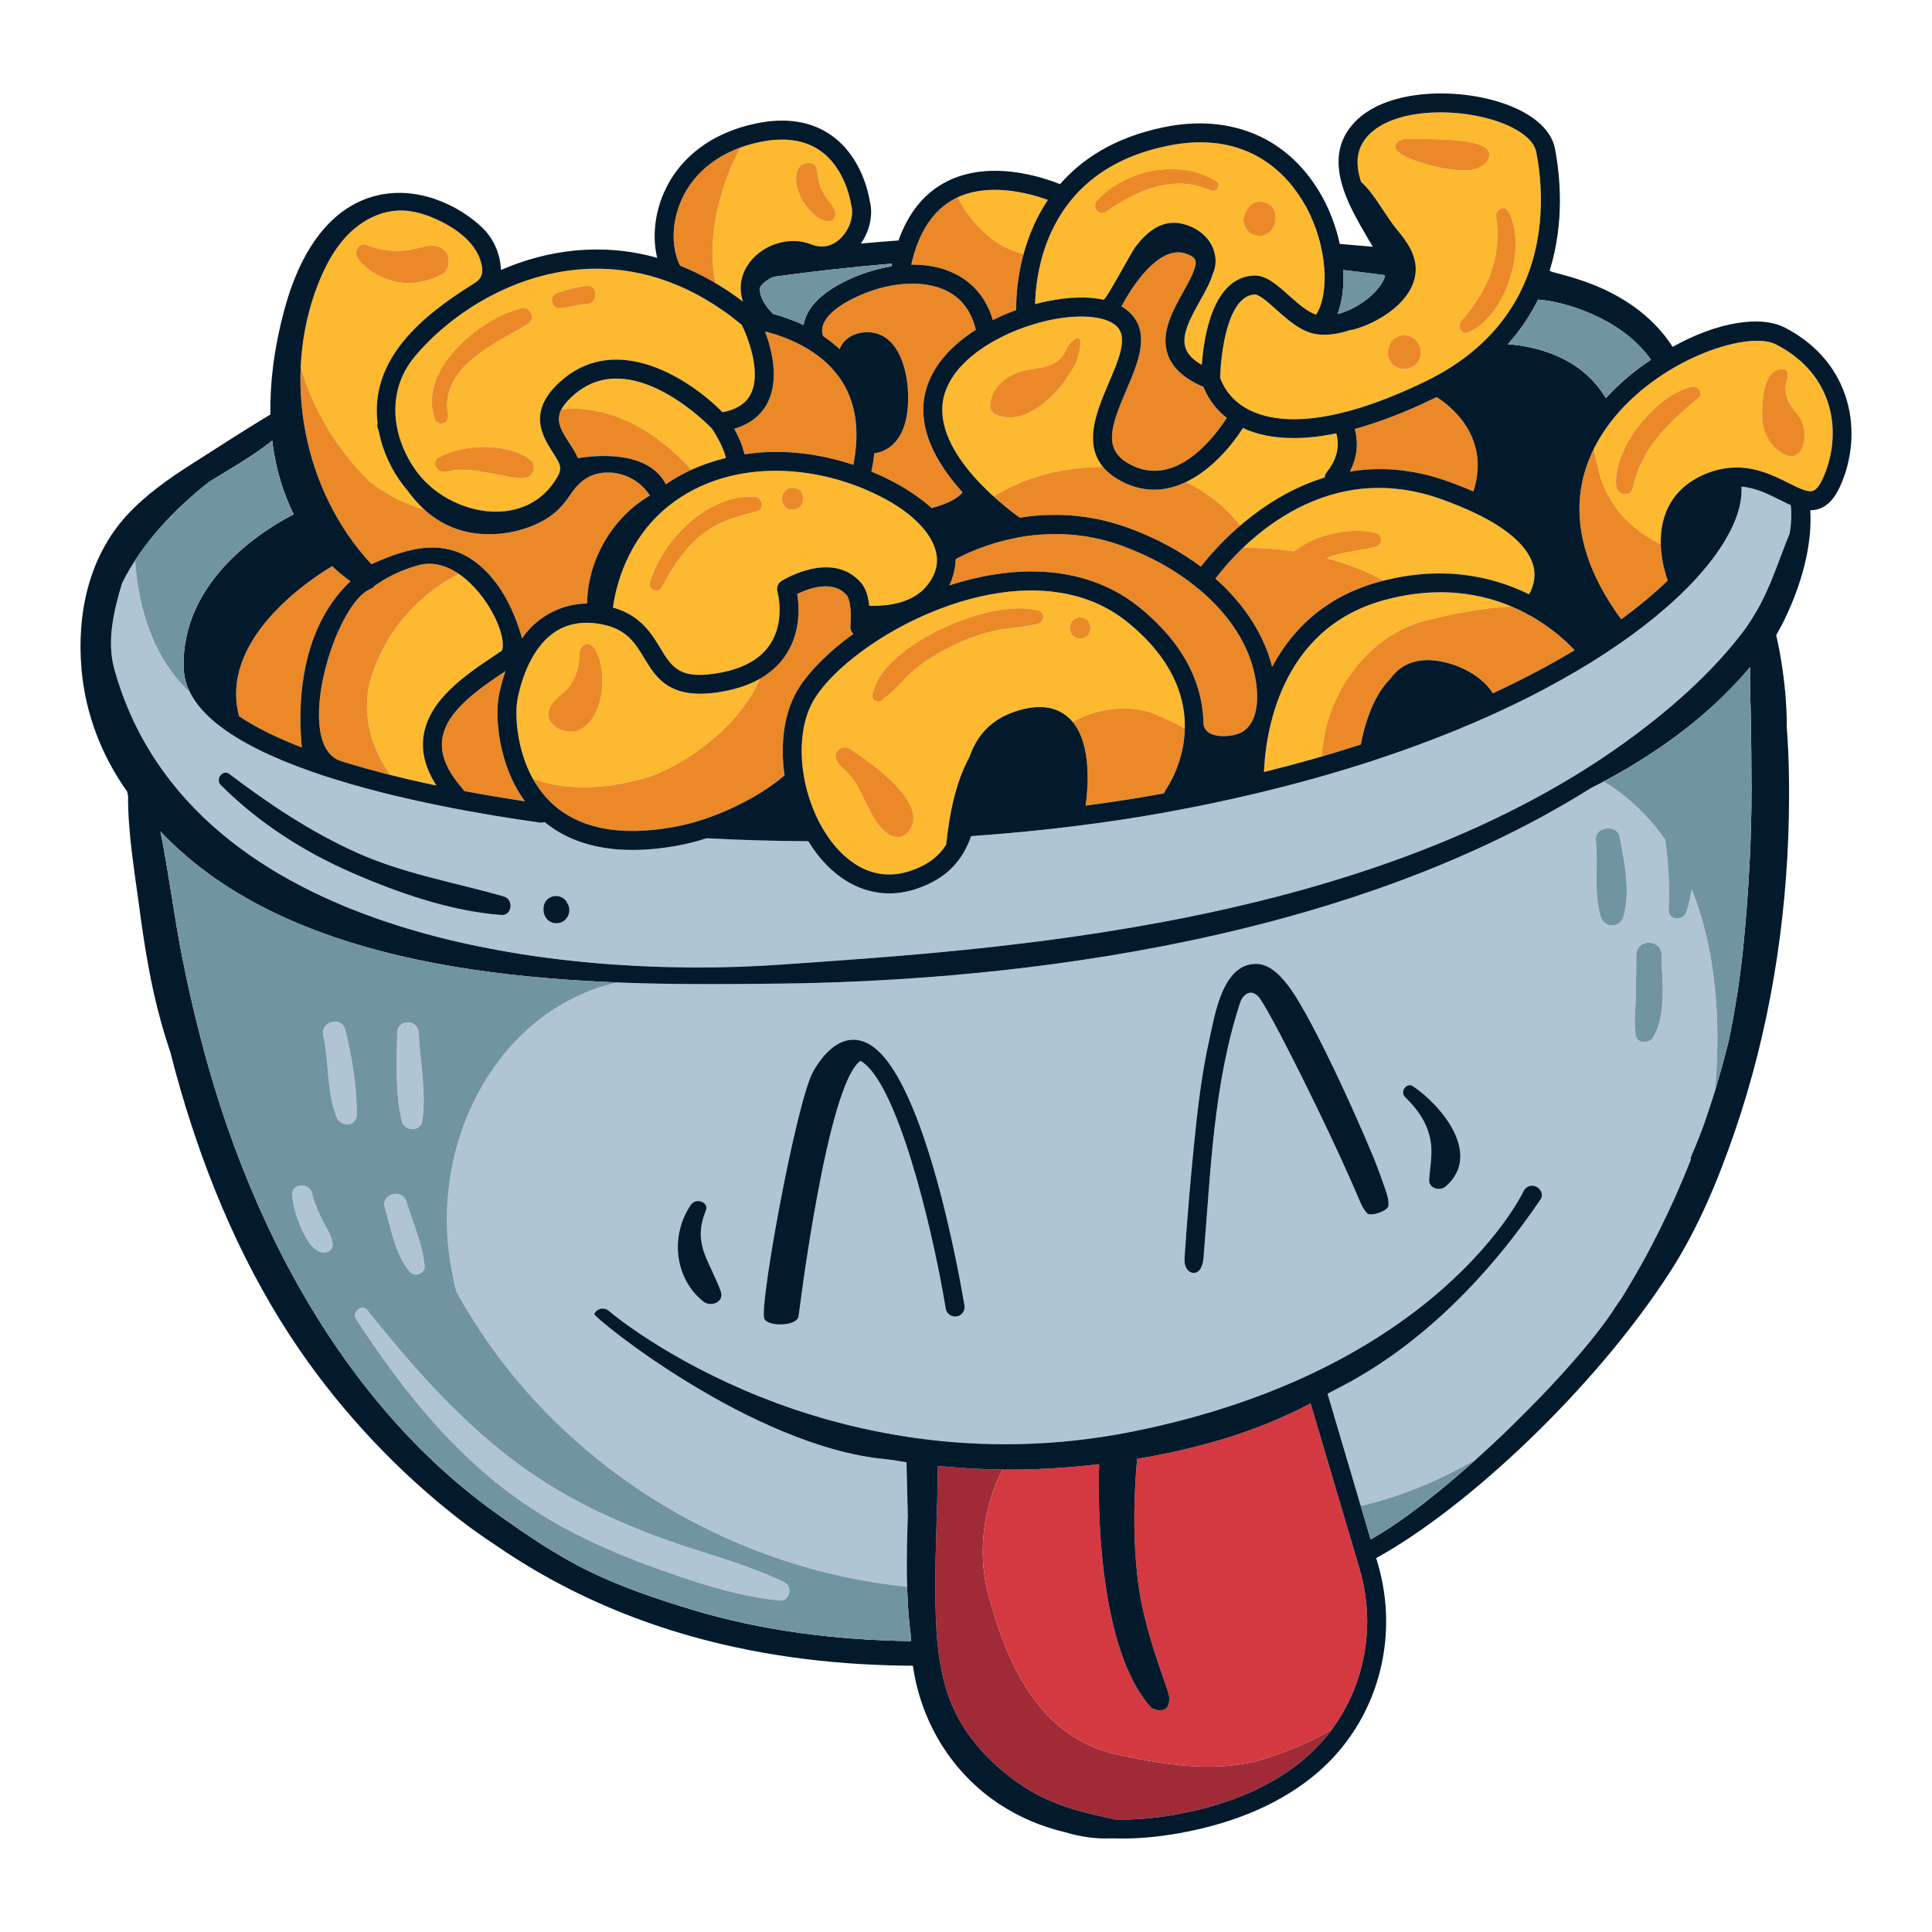 <?xml version="1.0" encoding="utf-8"?>
<!-- Generator: Adobe Illustrator 23.0.3, SVG Export Plug-In . SVG Version: 6.00 Build 0)  -->
<svg version="1.1" id="Capa_1" xmlns="http://www.w3.org/2000/svg" xmlns:xlink="http://www.w3.org/1999/xlink" x="0px" y="0px"
	 viewBox="0 0 1200 1200" enable-background="new 0 0 1200 1200" xml:space="preserve">
<g>
	<path fill="#A02B37" d="M792.125,1090.14c12.128-4.043,23.896-9.432,35.14-15.921c-4.71,6.364-10.136,12.259-16.249,17.546
		c-20.233,17.477-47.509,29.373-81.052,35.332c-13.049,2.332-25.463,3.322-37.24,3.014c-19.88-4.262-37.876-8.337-55.942-19.809
		c-19.903-12.649-37.993-31.587-46.543-53.846c-8.456-21.929-9.163-46.356-9.28-69.604c-0.118-25.463,1.389-50.878,1.578-76.34
		c13.348,1.309,26.725,2.07,40.122,2.235c-12.746,24.794-16.233,56.053-7.193,83.174c11.777,42.398,32.976,84.797,80.086,94.219
		C728.528,1097.207,761.504,1101.917,792.125,1090.14z"/>
	<path fill="#D43941" d="M827.265,1074.219c-11.244,6.489-23.012,11.879-35.14,15.921c-30.621,11.777-63.597,7.066-96.574,0
		c-47.109-9.422-68.308-51.82-80.086-94.219c-9.04-27.121-5.553-58.379,7.193-83.174c13.837,0.169,27.695-0.297,41.566-1.481
		c6.147-0.519,12.319-1.131,18.49-1.861c0,0-5.158,109.929,32.365,151.314c0,0,10.741,6.219,11.306-5.653
		c0.213-4.664-14.58-37.098-19.15-69.816c-5.464-39.147-0.895-79.167-0.895-79.167c37.381-6.147,74.503-16.77,107.691-34.436
		l30.386,102.58C854.759,1009.17,847.965,1046.251,827.265,1074.219z"/>
	<path fill="#FDB930" d="M1103.163,213.932c-16.959-8.762-69.603,8.174-99.989,44.731c-4.854,5.84-9.439,12.531-13.172,20.028
		c0.505,3.434,1.297,6.954,2.337,10.593c4.207,22.438,19.27,39.028,39.22,48.784c-0.185-6.396,0.582-13.298,3.225-19.929
		c4.286-10.811,12.602-18.821,24.732-23.861c5.041-2.073,9.822-3.204,14.344-3.675c0.118,0,0.236-0.024,0.353-0.024
		c14.934-1.412,27.112,4.664,36.581,9.399c6.219,3.109,12.06,6.053,15.333,4.9c2.544-0.895,4.688-4.617,6.03-7.608
		C1144.338,270.581,1140.45,233.13,1103.163,213.932z M1054.923,247.144c-19.597,16.56-34.696,30.221-40.867,56.108
		c-1.46,6.123-9.751,4.098-10.245-1.391c-2.191-23.366,24.755-56.601,47.062-61.689
		C1054.617,239.324,1058.292,244.294,1054.923,247.144z M1108.887,282.476c-7.208-3.039-12.036-10.269-13.756-17.878
		c-1.485-6.619-1.437-33.212,9.775-35.143c9.186-1.602,4.099,7.514,4.075,11.023c-0.024,2.074,0.259,4.005,0.753,5.866
		c2.026,7.419,7.538,9.799,10.105,17.242C1122.455,271.193,1120.359,287.281,1108.887,282.476z M821.054,469.835
		c-11.637,3.384-23.604,6.635-35.996,9.699c0.872-22.118,8.974-88.541,74.033-106.609c33.146-9.199,59.918-4.63,79.949,3.87
		c-18.373,0.579-36.983,4.544-55.052,9.062C848.482,395.72,822.905,432.013,821.054,469.835z M879.3,168.495
		c-1.178,18.679-22.753,31.893-38.888,36.275c-0.566,0.164-1.083,0.189-1.578,0.117c-5.135,1.838-10.6,2.991-16.252,2.991
		c-0.919,0-1.838-0.023-2.757-0.094c0,0,0,0-0.023,0c-0.141,0-0.283,0-0.424-0.023c-10.27-0.777-19.031-8.621-26.758-15.57
		c-4.381-3.909-10.364-9.28-13.167-9.28c-0.024,0-0.047,0-0.094,0c-17.077,0.707-21.27,37.593-21.482,51.914
		c3.628,9.658,10.883,16.96,21.011,21.176c16.418,6.831,48.193,9.068,106.207-18.962c79.733-38.535,74.928-112.543,69.133-142.576
		c-1.531-7.985-11.942-15.569-27.864-20.28c-25.651-7.585-61.196-6.03-76.294,9.681c-7.844,8.197-8.315,17.902-4.711,29.066
		c8.997,8.174,14.698,20.61,22.566,29.985C873.906,150.1,879.913,158.673,879.3,168.495z M882.127,221.681
		c-0.495,2.167-2.614,5.205-4.711,6.149c-1.814,0.8-3.25,1.342-5.205,1.437c-1.955,0.07-3.486-0.683-5.182-1.437
		c-2.401-1.06-3.956-3.769-4.734-6.149c-0.872-2.756-0.071-5.44,1.036-7.937c0.094-0.189,0.189-0.401,0.283-0.589
		c1.389-3.11,5.394-4.947,8.597-4.947c3.227,0,7.231,1.837,8.621,4.947c0.094,0.187,0.189,0.4,0.259,0.589
		c0.942,1.601,1.414,3.345,1.414,5.205C882.386,219.845,882.268,220.764,882.127,221.681z M929.308,134.482
		c-0.613-4.334,5.017-7.561,7.514-3.179c12.366,21.622-1.602,65.646-25.015,75.162c-4.311,1.767-6.69-4.264-4.169-7.114
		C924.267,180.485,932.841,160.016,929.308,134.482z M868.041,88.15c2.073-1.978,5.3-1.955,8.174-1.79
		c6.618,0.33,56.271-2.12,48.074,12.719c-4.947,8.95-18.561,6.855-26.663,5.677c-3.651-0.519-25.274-5.347-30.103-11.424
		C866.205,91.684,866.133,89.941,868.041,88.15z M859.665,360.633c-11.208-5.96-23.242-10.585-35.708-13.926
		c1.131-0.516,2.301-0.99,3.523-1.411c8.951-3.086,18.42-3.156,27.395-5.865c3.981-1.202,4.145-7.091,0-8.221
		c-14.832-4.114-37.265,0.399-51.009,11.284c-10.548-1.609-21.249-2.322-31.903-2.159c23.524-22.541,66.531-50.486,123.05-30.371
		c8.055,2.874,15.028,5.747,21.034,8.646c0.047,0.023,0.094,0.046,0.141,0.07c0.024,0,0.024,0,0.047,0
		c25.698,12.319,34.06,24.355,36.204,32.976c1.884,7.561-0.613,13.827-2.733,17.454C927.656,358.28,897.349,351.164,859.665,360.633
		z M795.267,308.668c-9.482,5.462-17.825,11.668-24.93,17.773c-9.073-11.462-20.647-20.818-33.784-27.027
		c9.099-4.327,17.232-11.147,23.926-18.489C770.299,292.316,782.365,302.395,795.267,308.668z M685.107,289.989
		c-12.342-14.887-3.626-35.319,3.637-52.314c5.983-13.967,11.613-27.158,5.607-34.224c-5.794-6.831-21.954-8.739-41.198-4.875
		c-4.617,0.942-9.422,2.214-14.227,3.815c-0.023,0-0.023,0-0.047,0c-7.773,2.568-15.546,5.96-22.683,10.105
		c-0.353,0.259-0.753,0.472-1.155,0.66c-13.308,7.937-24.191,18.442-28.171,30.95c-7.65,24.094,13.584,49.101,30.341,64.312
		C637.44,295.569,661.567,290.169,685.107,289.989z M667.427,227.264c-3.486,5.866-7.632,12.107-12.413,17.03
		c-8.95,9.233-21.905,18.396-35.379,13.733c-2.52-0.872-4.805-3.203-4.641-6.1c0.613-9.964,7.538-16.654,16.465-20.257
		c9.658-3.886,23.154-1.649,29.326-11.777c1.437-2.332,2.284-5.064,4.216-7.043C675.601,202.037,669.547,223.684,667.427,227.264z
		 M824.135,293.147c-0.823,1.012-1.248,2.214-1.295,3.415c-10.019,3.075-19.234,7.303-27.573,12.106
		c-12.902-6.273-24.968-16.351-34.788-27.743c4.579-5.021,8.493-10.281,11.577-15.148c0.777,0.377,1.508,0.777,2.308,1.108
		c7.138,2.944,16.654,5.205,29.16,5.205c7.655,0,16.465-0.849,26.499-2.921C831.437,274.09,832.262,283.23,824.135,293.147z
		 M739.488,106.295c5.525,1.167,10.855,3.136,15.727,6.093c3.816,2.308,0.472,7.585-3.416,5.841
		c-12.49-5.572-24.743-5.08-36.433-1.392c-23.924,14.413-40.825,39.362-47.775,68.083c6.593-0.306,12.601,0.098,17.855,1.24
		c1.389,0.307,17.336-29.443,19.338-32.175c7.302-9.941,17.124-18.255,30.244-14.816c8.504,2.214,16.112,7.844,18.892,16.394
		c1.742,5.417,1.318,10.105-0.613,14.486c-1.602,5.371-4.735,11-7.985,16.818c-5.817,10.435-11.847,21.222-8.856,29.561
		c1.366,3.793,4.734,7.208,9.987,10.246c1.272-17.925,6.949-54.459,32.435-55.542c7.491-0.235,14.369,5.818,21.599,12.296
		c5.394,4.852,11.424,10.222,16.96,12.013c8.228-12.449,7.487-41.977-6.364-67.244C793.594,108.589,767.873,98.25,739.488,106.295z
		 M791.701,139.264c-0.918,2.52-2.261,4.452-4.522,5.889c-2.237,1.461-5.087,1.578-7.608,1.013
		c-5.111-1.178-8.386-7.208-6.901-12.155c0.776-2.521,1.79-4.216,3.603-6.124c2.567-2.756,6.878-3.369,10.246-1.931
		c1.861,0.777,3.462,2.073,4.475,3.839c0.872,1.461,1.108,3.062,1.295,4.734C792.455,136.131,792.266,137.734,791.701,139.264z
		 M810.897,127.84c0.066,0.118,0.12,0.239,0.185,0.358c-17.489-19.609-43.209-29.948-71.594-21.903
		c-20.576-4.346-44.025,3.101-58.117,18.271c-3.322,3.58,1.036,10.058,5.441,7.043c8.961-6.126,18.552-11.615,28.554-14.771
		c-23.924,14.413-40.825,39.362-47.775,68.083c-5.23,0.244-10.818,0.925-16.747,2.112c-2.614,0.542-5.276,1.155-7.938,1.861
		c0.189-8.386,1.461-22.989,7.444-38.582c3.58-9.399,8.338-17.737,14.156-25.062c0.094-0.117,0.189-0.236,0.283-0.376
		c13.897-17.313,34.013-28.831,60.134-34.248C775.872,80.025,800.652,109.397,810.897,127.84z M735.924,449.785
		c-0.33-18.396-8.197-40.939-35.167-63.009c-26.382-21.624-58.839-21.906-81.428-18.302c-49.135,7.797-96.951,39.807-113.086,64.987
		c-8.008,12.483-10.058,30.692-6.901,48.899c0.094,0.33,0.14,0.683,0.189,1.037c2.614,14.203,8.432,28.336,17.147,39.666
		c7.702,10.034,24.214,25.721,48.098,18.066c11.519-3.675,18.466-9.422,22.942-16.535c1.838-17.855,5.488-37.97,14.369-54.27
		c4.335-12.319,12.225-23.225,29.396-28.689c13.568-4.311,24.379-2.944,32.153,4.051c0.927,0.837,1.779,1.746,2.575,2.703
		c14.374-8.02,32.337-10.755,48.185-6c7.018,2.807,14.452,6.039,21.497,9.995c0.006-0.305,0.03-0.596,0.032-0.903
		C735.853,450.916,735.83,450.35,735.924,449.785z M554.859,519.483c-2.991-0.895-5.464-2.991-7.538-5.324
		c-9.328-10.458-11.942-25.886-22.117-35.544c-2.002-1.908-4.335-3.603-5.536-6.1c-2.638-5.371,3.133-10.552,8.22-7.349
		c6.36,4.028,38.112,24.944,39.431,41.645C567.885,513.83,562.726,521.862,554.859,519.483z M644.956,387.341
		c-9.116,2.591-18.891,2.45-28.171,4.641c-9.422,2.214-18.232,5.63-26.876,9.987c-8.526,4.311-16.488,9.328-23.719,15.593
		c-5.936,5.158-10.694,12.202-17.407,16.324c-0.565,1.106-1.672,1.931-3.32,1.931c-3.746,0-4.711-4.311-2.898-6.572
		c3.933-17.171,28.171-32.082,42.611-38.865c16.7-7.82,41.315-15.711,59.781-11.211C649.102,380.18,648.889,386.235,644.956,387.341
		z M670.96,396.598c-8.433,0-8.433-13.096,0-13.096C679.416,383.502,679.393,396.598,670.96,396.598z M650.892,124.166
		c-7.531,11.175-12.197,22.9-15.105,33.624c-7.147-1.762-14.047-4.954-20.322-9.834c-8.596-6.877-15.599-15.647-20.6-25.372
		C614.847,113.347,639.393,120.014,650.892,124.166z M410.14,402.557c7.302,12.083,12.13,20.069,37.735,15.169
		c14.816-2.85,25.25-9.02,30.997-18.372c8.857-14.392,4.076-31.729,4.028-31.893c-0.729-2.52,0.307-5.23,2.521-6.619
		c1.295-0.8,31.61-19.385,49.418,1.155c3.015,3.486,4.475,8.739,5.064,14.274c15.852,0.423,27.912-3.533,35.026-11.566
		c18.538-20.963-3.51-42.21-20.988-52.456c-41.315-24.238-99.471-29.302-138.618,1.978c-26.57,21.199-33.071,51.561-34.603,63.127
		C397.821,382.207,404.605,393.395,410.14,402.557z M492.321,302.922c8.833,0,8.81,13.685,0,13.685
		C483.512,316.607,483.512,302.922,492.321,302.922z M403.71,361.855c7.348-26.193,35.921-54.929,64.869-53.398
		c5.181,0.259,6.595,7.937,1.272,9.256c-13.827,3.392-25.44,6.737-36.439,16.441c-9.799,8.669-16.3,19.385-22.447,30.762
		C408.797,368.945,402.508,366.142,403.71,361.855z M528.714,127.393c-0.094-0.306-0.164-0.613-0.189-0.919
		c-0.047-0.212-3.062-21.576-18.938-32.788c-9.704-6.855-22.447-8.669-37.922-5.417c-4.121,0.869-8.042,2.002-11.767,3.36
		c-12.873,24.001-21.389,56.606-15.412,84.297c5.661,3.348,11.324,7.116,16.979,11.39c-2.521-7.678-1.649-15.428,2.779-22.4
		c8.104-12.791,25.864-18.656,39.595-13.144c8.103,3.273,14.133,0.023,17.784-3.274
		C527.607,143.056,530.646,133.988,528.714,127.393z M515.97,137.145c-6.406,1.531-12.695-5.677-16.087-10.365
		c-4.029-5.582-6.996-14.297-4.546-21.058c1.861-5.111,11.094-6.713,12.083,0c0.825,5.747,1.414,9.916,4.452,15.005
		c2.308,3.91,7.208,7.867,6.972,12.672C518.774,135.071,517.714,136.744,515.97,137.145z M403.474,482.431
		c24.911-8.896,56.526-32.581,68.479-60.895c-6.181,3.521-13.445,6.143-21.864,7.755c-33.683,6.454-42.375-7.961-50.031-20.657
		c-5.606-9.28-10.881-18.043-26.758-20.963c-11.353-2.097-21.152-0.33-29.16,5.23c-16.135,11.14-21.529,34.836-22.777,41.832
		c-1.618,8.964-0.567,30.53,9.681,48.977C354.162,492.365,381.289,489.257,403.474,482.431z M341.101,440.528
		c2.237-6.455,9.28-9.516,13.049-14.91c3.722-5.37,5.559-11.847,5.77-18.325c0-0.495,0.024-0.989,0.024-1.485
		c0.094-4.711,5.23-8.456,8.927-3.579c8.527,11.329,7.678,43.576-9.28,51.254C351.842,456.993,337.521,450.75,341.101,440.528z
		 M257.883,221.117c-19.738,23.39-13.285,53.563,1.908,73.089c19.738,25.416,64.728,35.215,84.985,4.382
		c4.828-7.349,3.839-9.422-1.013-16.96c-6.854-10.623-17.194-26.663,5.889-46.049c34.296-28.808,78.555-0.354,99.165,20.492
		c8.739-1.719,14.463-5.441,17.477-11.306c6.666-13.002-1.366-34.579-5.606-43.058c-30.362-25.085-61.313-34.813-90.119-34.813
		C322.941,166.894,281.226,193.463,257.883,221.117z M346.307,181.78c6.1-1.601,11.919-3.698,18.255-4.264
		c7.161-0.659,7.278,10.907,0,11.26c-5.747,0.259-11.188,2.355-16.959,2.684C341.973,191.791,341.031,183.146,346.307,181.78z
		 M329.701,295.149c-3.84,4.098-16.112,0.353-20.657-0.424c-9.233-1.555-18.915-4.075-28.29-2.427
		c-1.814,0.33-3.651,0.825-5.488,0.683c-4.734-0.329-7.208-6.501-2.543-9.02c15.405-8.292,42.822-9.329,56.978,1.978
		C332.527,288.2,331.915,292.817,329.701,295.149z M323.553,191.461c6.007-1.578,9.516,6.808,4.193,9.941
		c-20.093,11.919-54.906,26.782-49.442,56.342c1.013,5.488-6.548,7.632-8.361,2.308C259.555,229.761,297.148,198.41,323.553,191.461
		z M442.669,286.739c-4.683,1.487-9.049,3.196-13.154,5.074c-0.044-0.059-0.087-0.117-0.131-0.175
		c-21.035-23.138-49.585-40.623-80.615-37.393c1.518-2.912,4.18-6.052,8.467-9.646c34.531-28.996,80.933,17.431,84.891,21.506
		c3.368,4.923,7.514,12.719,8.739,18.349C448.156,285.138,445.425,285.868,442.669,286.739z M263.576,316.484
		c-3.861-3.519-7.324-7.501-10.427-11.82c-0.919-1.036-1.791-2.12-2.663-3.226c-7.207-9.282-12.789-21.011-15.216-33.589
		c-0.259-0.8-0.518-1.578-0.777-2.355c-0.282-0.895-0.235-1.695,0.048-2.331c-5.088-40.279,27.958-67.155,58.698-86.352
		c2.096-1.295,4.287-2.686,5.417-4.852c1.155-2.191,1.036-4.852,0.542-7.278c-2.473-12.225-13.261-20.988-24.355-26.665
		c-8.574-4.404-17.996-7.655-27.607-7.254c-4.264,0.187-8.433,1.083-12.389,2.567c-7.114,2.661-13.615,7.161-18.938,12.625
		c-8.268,8.527-13.944,19.291-18.302,30.338c-6.465,16.443-10.014,33.897-10.824,51.504c7.311,26.655,22.762,51.285,42.387,70.91
		C239.482,306.955,251.149,312.946,263.576,316.484z M222.434,160.864c-2.002-2.567-1.531-6.266,1.036-8.268
		c2.567-1.978,5.134,0.118,8.244,1.013c19.88,5.724,30.268-1.531,37.051-1.083c5.205,0.33,7.678,2.85,8.809,4.923
		c2.544,4.546,0.166,9.469-0.353,10.412c-0.565,1.036-1.414,1.884-2.473,2.426c-7.538,3.933-14.604,5.488-21.011,5.488
		C238.686,175.774,227.38,167.2,222.434,160.864z M311.588,404.207c-1.343,0.919-2.733,1.837-4.146,2.803
		c-18.466,12.39-41.456,27.794-44.448,50.642c-1.295,9.822,1.437,19.974,8.103,30.268c-9.969-2.089-19.476-4.284-28.551-6.567
		c-11.486-15.982-17.4-35.333-13.376-55.452c7.51-30.044,28.515-55.557,55.81-69.46c10.187,6.935,18.394,18.377,22.839,27.886
		C313.684,396.929,312.436,403.641,311.588,404.207z"/>
	<path fill="#EB8928" d="M1031.56,338.067c0.276,9.505,2.675,17.883,4.308,22.516c-8.268,7.985-17.902,16.041-28.925,24.096
		c-32.491-44.35-29.858-80.045-16.941-105.989c0.505,3.434,1.297,6.954,2.337,10.593
		C996.546,311.721,1011.609,328.312,1031.56,338.067z M1109.735,246.344c-0.495-1.861-0.778-3.792-0.753-5.866
		c0.024-3.509,5.111-12.625-4.075-11.023c-11.212,1.931-11.26,28.524-9.775,35.143c1.719,7.608,6.548,14.839,13.756,17.878
		c11.471,4.805,13.568-11.283,10.953-18.891C1117.273,256.143,1111.761,253.763,1109.735,246.344z M1050.873,240.172
		c-22.307,5.088-49.253,38.323-47.062,61.689c0.495,5.488,8.786,7.514,10.245,1.391c6.172-25.887,21.27-39.548,40.867-56.108
		C1058.292,244.294,1054.617,239.324,1050.873,240.172z M949.964,382.088c-0.753-0.212-1.46-0.589-2.096-1.106
		c-2.775-1.469-5.728-2.871-8.828-4.186c-18.373,0.579-36.983,4.544-55.052,9.062c-35.506,9.862-61.083,46.156-62.934,83.978
		c8.226-2.392,16.31-4.842,24.163-7.378c1.578-8.574,6.477-29.184,18.419-40.915c4.924-6.902,12.155-11.377,22.778-11.519
		c13.826-0.187,32.952,7.774,40.843,20.61c18.655-8.667,35.615-17.642,50.784-26.781
		C973.024,398.482,963.602,389.674,949.964,382.088z M802.23,360.372c-4.852,2.661-10.034-2.663-7.467-7.444
		c2.12-3.948,5.296-7.422,9.102-10.434c-10.548-1.609-21.249-2.322-31.903-2.159c-8.015,7.681-13.78,14.737-17.03,19.046
		c19.032,16.89,30.715,36.415,35.215,54.836c11.847-22.212,31.893-43.223,65.787-52.645c1.259-0.348,2.488-0.628,3.731-0.94
		c-11.208-5.96-23.242-10.585-35.708-13.926C815.969,350.348,809.967,356.1,802.23,360.372z M911.806,206.465
		c23.413-9.516,37.381-53.54,25.015-75.162c-2.497-4.382-8.127-1.155-7.514,3.179c3.533,25.534-5.041,46.003-21.671,64.869
		C905.116,202.202,907.495,208.232,911.806,206.465z M897.626,104.757c8.103,1.178,21.717,3.273,26.663-5.677
		c8.197-14.839-41.456-12.389-48.074-12.719c-2.874-0.166-6.101-0.189-8.174,1.79c-1.908,1.791-1.837,3.533-0.519,5.182
		C872.352,99.41,893.976,104.238,897.626,104.757z M898.968,298.87c5.771,2.05,11.141,4.193,16.182,6.407
		c10.93-33.966-14.439-53.351-22.847-58.675c-0.683,0.353-1.366,0.683-2.074,1.036c-18.561,8.974-34.719,14.957-48.757,18.797
		c1.695,6.172,2.567,15.805-3.063,26.476C856.547,289.92,876.85,291.003,898.968,298.87z M880.832,213.155
		c-1.391-3.11-5.394-4.947-8.621-4.947c-3.203,0-7.208,1.837-8.597,4.947c-0.094,0.187-0.189,0.4-0.283,0.589
		c-1.108,2.497-1.908,5.181-1.036,7.937c0.777,2.38,2.332,5.088,4.734,6.149c1.696,0.753,3.227,1.507,5.182,1.437
		c1.955-0.094,3.392-0.636,5.205-1.437c2.097-0.943,4.216-3.982,4.711-6.149c0.141-0.918,0.259-1.837,0.377-2.732
		c0-1.861-0.472-3.604-1.414-5.205C881.021,213.556,880.926,213.343,880.832,213.155z M802.23,360.372
		c8.833-4.877,15.405-11.684,25.25-15.076c8.951-3.086,18.42-3.156,27.395-5.865c3.981-1.202,4.145-7.091,0-8.221
		c-18.938-5.253-50.336,3.51-60.111,21.718C792.196,357.709,797.378,363.033,802.23,360.372z M736.553,299.414
		c-12.148,5.778-26.018,7.108-40.507-0.756c-4.752-2.579-8.312-5.501-10.939-8.67c-23.54,0.181-47.667,5.58-67.895,18.428
		c6.981,6.335,13.19,10.983,16.203,13.137c19.127-3.063,42.398-2.804,67.437,6.336c17.595,6.406,32.552,14.697,45.013,24.072
		c4.473-5.725,12.796-15.486,24.474-25.521C761.264,314.979,749.69,305.622,736.553,299.414z M779.57,146.166
		c2.521,0.565,5.371,0.447,7.608-1.013c2.261-1.437,3.604-3.369,4.522-5.889c0.566-1.531,0.755-3.133,0.589-4.735
		c-0.187-1.672-0.423-3.273-1.295-4.734c-1.013-1.767-2.614-3.062-4.475-3.839c-3.369-1.438-7.679-0.825-10.246,1.931
		c-1.814,1.908-2.827,3.603-3.603,6.124C771.185,138.958,774.459,144.989,779.57,146.166z M771.868,454.472
		c12.861-8.338,9.305-31.351,5.23-43.623c-5.96-17.948-18.443-33.33-32.835-45.271c-0.189-0.094-0.353-0.166-0.519-0.283
		c-0.495-0.33-0.895-0.707-1.248-1.131c-12.225-9.822-27.441-18.561-45.673-25.204c-48.617-17.713-91.038,1.744-103.217,8.315
		c-0.212,5.77-1.554,11.306-3.956,16.3c9.092-2.921,18.419-5.23,27.841-6.736c35.803-5.677,67.178,1.507,90.732,20.822
		c29.891,24.497,38.795,50.029,39.242,71.158C747.701,460.031,766.451,457.958,771.868,454.472z M686.812,131.609
		c19.433-13.285,41.809-23.719,64.987-13.379c3.887,1.744,7.232-3.533,3.416-5.841c-23.013-13.968-55.966-7.066-73.844,12.178
		C678.05,128.146,682.407,134.624,686.812,131.609z M742.472,161.711c-0.141-0.423-0.542-1.742-3.368-3.156
		c-4.288-2.144-8.574-2.403-13.096-0.777c-12.437,4.428-23.815,21.859-29.467,32.529c2.661,1.531,4.971,3.369,6.783,5.511
		c10.741,12.626,3.369,29.845-3.745,46.473c-9.658,22.59-14.722,36.91,2.073,46.026c28.313,15.358,52.386-16.464,60.324-28.713
		c-6.478-5.087-11.377-11.613-14.533-19.314c-11.801-5.088-19.079-11.59-22.048-19.881c-4.805-13.378,2.874-27.158,9.658-39.288
		C739.08,173.866,743.674,165.645,742.472,161.711z M666.21,448.389c11.407,13.713,9.878,38.871,8.095,52.014
		c15.335-2.025,30.338-4.334,44.942-6.948c1.272-0.213,2.497-0.472,3.745-0.683l0.753-1.649c0.143-0.33,0.33-0.636,0.543-0.942
		c0.812-1.139,11.177-16.373,11.604-37.798c-7.045-3.955-14.479-7.187-21.497-9.995C698.547,437.634,680.584,440.369,666.21,448.389
		z M670.96,383.502c-8.433,0-8.433,13.096,0,13.096S679.416,383.502,670.96,383.502z M665.001,212.848
		c-1.932,1.979-2.78,4.711-4.216,7.043c-6.172,10.128-19.668,7.891-29.326,11.777c-8.927,3.603-15.852,10.294-16.465,20.257
		c-0.164,2.897,2.121,5.228,4.641,6.1c13.474,4.664,26.429-4.499,35.379-13.733c4.781-4.923,8.927-11.164,12.413-17.03
		C669.547,223.684,675.601,202.037,665.001,212.848z M644.956,379.168c-18.466-4.499-43.081,3.392-59.781,11.211
		c-14.44,6.783-38.678,21.694-42.611,38.865c-1.813,2.261-0.848,6.572,2.898,6.572c1.648,0,2.756-0.825,3.32-1.931
		c6.713-4.122,11.471-11.165,17.407-16.324c7.231-6.266,15.193-11.283,23.719-15.593c8.644-4.357,17.454-7.773,26.876-9.987
		c9.28-2.191,19.055-2.05,28.171-4.641C648.889,386.235,649.102,380.18,644.956,379.168z M594.865,122.584
		c-0.648,0.299-1.304,0.565-1.941,0.898c-13.356,6.996-22.401,20.752-26.946,40.89c9.609-0.117,19.22,1.579,27.841,6.007
		c11.211,5.77,19.008,15.522,22.871,28.43c4.687-2.355,9.563-4.451,14.463-6.218c-0.041-6.66,0.547-19.736,4.634-34.803
		c-7.147-1.762-14.047-4.954-20.322-9.834C606.869,141.079,599.866,132.308,594.865,122.584z M510.953,202.768
		c-0.706,2.803-0.094,4.947,0.354,6.03c3.509,2.355,6.948,5.04,10.222,8.079c0.518-1.437,1.295-2.85,2.261-4.075
		c3.133-3.886,8.078-6.006,13.002-6.383c25.746-2.048,30.244,36.675,25.769,54.953c-2.874,11.707-9.964,18.891-19.48,20.163
		c-0.424,3.698-1.036,7.491-1.861,11.353c8.48,3.533,14.933,6.996,18.679,9.21c7.325,4.287,13.661,8.88,18.772,13.497
		c11.989-3.18,17.266-7.231,19.221-9.799c-15.711-17.265-29.985-40.913-22.235-65.246c4.617-14.533,16.135-26.593,30.432-35.732
		c-2.661-11.213-8.55-19.291-17.666-23.956c-14.816-7.607-37.782-5.84-58.509,4.523C516.136,192.262,511.99,198.621,510.953,202.768
		z M527.889,465.166c-5.087-3.203-10.858,1.978-8.22,7.349c1.201,2.497,3.533,4.192,5.536,6.1
		c10.175,9.658,12.789,25.085,22.117,35.544c2.074,2.332,4.546,4.429,7.538,5.324c7.867,2.38,13.025-5.653,12.461-12.672
		C566.001,490.11,534.249,469.193,527.889,465.166z M456.047,266.341c2.427,4.429,5.135,10.223,6.336,15.829
		c26.029-3.933,49.725,0.589,67.649,6.548c4.264-21.622,1.461-39.736-8.386-53.846c-12.483-17.949-33.73-25.769-46.426-28.996
		c4.239,11.494,8.833,30.056,1.555,44.259C472.724,258.027,465.752,263.421,456.047,266.341z M459.898,91.628
		c-17.357,6.322-30.243,17.775-36.874,33.056c-6.806,15.711-5.3,31.163-0.635,40.326c7.344,2.919,14.718,6.551,22.097,10.916
		C438.509,148.234,447.025,115.629,459.898,91.628z M528.219,389.038c0.942-12.084-0.989-17.832-2.284-19.338
		c-8.598-9.916-23.862-4.146-30.739-0.777c1.225,7.561,2.167,22.847-6.289,36.604c-4.065,6.597-9.768,11.919-16.954,16.011
		c-11.952,28.314-43.568,51.998-68.479,60.895c-22.185,6.826-49.312,9.934-72.43,1.279c2.732,4.916,6.078,9.623,10.246,13.796
		c16.864,16.888,42.869,22.33,77.259,16.158c23.767-4.239,51.49-17.265,68.756-32.057c-2.944-20.116-0.189-40.137,9.022-54.506
		c6.925-10.834,18.749-22.564,33.707-33.377C528.808,392.547,528.078,390.874,528.219,389.038z M515.97,137.145
		c1.744-0.4,2.804-2.074,2.874-3.746c0.236-4.805-4.664-8.762-6.972-12.672c-3.039-5.088-3.628-9.257-4.452-15.005
		c-0.989-6.713-10.222-5.111-12.083,0c-2.45,6.76,0.518,15.476,4.546,21.058C503.275,131.468,509.564,138.676,515.97,137.145z
		 M492.321,316.607c8.81,0,8.833-13.685,0-13.685C483.512,302.922,483.512,316.607,492.321,316.607z M410.965,364.917
		c6.147-11.377,12.648-22.094,22.447-30.762c11-9.704,22.613-13.049,36.439-16.441c5.323-1.319,3.909-8.997-1.272-9.256
		c-28.949-1.531-57.521,27.205-64.869,53.398C402.508,366.142,408.797,368.945,410.965,364.917z M348.769,254.246
		c-3.844,7.377-0.112,13.248,4.887,20.999c1.884,2.92,3.863,6.006,5.323,9.28c9.799-1.531,31.045-3.463,44.919,5.653
		c4.239,2.803,7.49,6.36,9.681,10.647c4.788-3.308,10.089-6.336,15.936-9.011c-0.044-0.059-0.087-0.117-0.131-0.175
		C408.349,268.501,379.799,251.016,348.769,254.246z M379.378,293.547c-11.494-0.613-19.079,4.617-24.851,13.331
		c-6.076,9.187-12.483,14.91-23.106,19.387c-12.979,5.464-28.125,7.042-41.526,4.051c-10.465-2.316-19.101-7.254-26.318-13.831
		c-12.427-3.538-24.094-9.529-34.406-17.779c-19.625-19.625-35.075-44.255-42.387-70.91c-2.043,44.489,13.451,89.964,43.895,122.636
		c23.908-10.647,47.415-17.549,69.109,2.403c12.436,11.447,19.81,27.418,24.521,43.67c8.809-13.238,24.449-21.624,40.349-21.624
		c0.33-27.041,15.641-53.421,38.982-67.083C398.457,299.53,389.105,294.042,379.378,293.547z M359.945,405.808
		c0,0.496-0.024,0.99-0.024,1.485c-0.212,6.478-2.048,12.955-5.77,18.325c-3.769,5.394-10.812,8.456-13.049,14.91
		c-3.58,10.222,10.741,16.465,18.491,12.955c16.959-7.678,17.807-39.926,9.28-51.254
		C365.175,397.352,360.039,401.097,359.945,405.808z M347.603,191.461c5.77-0.329,11.211-2.426,16.959-2.684
		c7.278-0.353,7.161-11.919,0-11.26c-6.336,0.566-12.155,2.663-18.255,4.264C341.031,183.146,341.973,191.791,347.603,191.461z
		 M272.723,283.961c-4.665,2.52-2.191,8.691,2.543,9.02c1.838,0.141,3.675-0.353,5.488-0.683c9.375-1.648,19.056,0.872,28.29,2.427
		c4.545,0.777,16.817,4.522,20.657,0.424c2.214-2.332,2.826-6.949,0-9.21C315.544,274.632,288.128,275.668,272.723,283.961z
		 M278.304,257.744c-5.464-29.561,29.349-44.424,49.442-56.342c5.323-3.133,1.814-11.519-4.193-9.941
		c-26.405,6.949-63.998,38.3-53.61,68.591C271.757,265.376,279.318,263.232,278.304,257.744z M229.17,425.9
		c7.51-30.044,28.515-55.557,55.81-69.46c-7.628-5.192-16.364-7.861-25.472-5.279c-10.694,3.039-19.574,7.444-26.946,12.814
		c-0.636,0.825-1.461,1.414-2.403,1.814c-22.706,9.375-48.546,97.493-18.302,106.962c9.545,2.993,19.801,5.862,30.689,8.602
		C231.059,465.37,225.146,446.019,229.17,425.9z M288.174,491.311c12.084,2.285,24.709,4.405,37.876,6.359
		c-16.817-22.871-18.489-52.762-16.277-65.034c0.66-3.745,1.955-9.445,4.193-15.828c-16.488,11.07-37.004,24.827-39.289,42.374
		c-1.248,9.493,2.851,19.48,12.532,30.551C287.632,490.204,287.939,490.746,288.174,491.311z M274.748,170.286
		c1.059-0.542,1.908-1.389,2.473-2.426c0.519-0.943,2.897-5.866,0.353-10.412c-1.131-2.073-3.603-4.592-8.809-4.923
		c-6.783-0.447-17.171,6.808-37.051,1.083c-3.11-0.895-5.677-2.991-8.244-1.013c-2.567,2.002-3.039,5.701-1.036,8.268
		c4.947,6.336,16.252,14.91,31.304,14.91C260.144,175.774,267.21,174.219,274.748,170.286z M217.723,361.008
		c-3.18-2.215-7.138-5.277-11.424-9.328c-15.052,9.02-70.264,45.813-57.826,93.158c9.987,6.76,23.106,13.285,39.005,19.433
		C185.382,443.708,184.133,392.547,217.723,361.008z"/>
	<path fill="#B0C5D4" d="M1112.256,313.757c-2.215-0.99-4.452-2.097-6.738-3.251c-7.184-3.603-14.956-7.49-23.884-8.244
		c0.589,9.916-2.944,21.459-10.482,33.92c-18.561,30.715-58.156,63.243-111.46,91.58c-11.542,6.147-23.673,12.013-36.322,17.666
		c-0.164,0.07-0.329,0.164-0.495,0.236c-0.046,0.023-0.07,0.023-0.117,0.023c-21.811,9.705-45.177,18.632-69.816,26.712
		c-0.47,0.212-0.965,0.4-1.507,0.495c-22.448,7.301-45.979,13.873-70.358,19.691c-0.4,0.141-0.802,0.259-1.225,0.306
		c-16.771,3.981-33.918,7.608-51.443,10.835c-0.236,0.07-0.449,0.117-0.683,0.141c-2.144,0.376-4.264,0.8-6.407,1.178
		c-17.147,3.062-34.837,5.7-52.951,7.961c-0.094,0.024-0.189,0.024-0.306,0.047c-21.082,2.638-42.776,4.734-64.893,6.289
		c-4.877,13.874-14.04,26.357-34.814,33.001c-5.371,1.719-10.741,2.567-16.017,2.567c-16.748,0-32.576-8.527-45.014-24.662
		c-1.884-2.473-3.628-5.087-5.276-7.75c-21.035-0.117-42.257-0.729-63.103-1.837c-6.172,1.955-12.343,3.533-18.325,4.617
		c-9.87,1.767-19.151,2.638-27.819,2.638c-22.234,0-40.513-5.818-54.599-17.36c-0.683,0.259-1.389,0.4-2.144,0.4
		c-0.283,0-0.542,0-0.823-0.047c-60.018-8.349-192.704-32.079-217.218-80.86c-22.089-20.498-32.16-51.23-34.06-82.073
		c-2.977,4.579-5.718,9.332-8.153,14.256c-5.158,17.031-9.635,36.015-4.829,53.281c47.204,170.018,281.832,193.03,414.138,183.632
		c128.726-9.162,369.619-22.117,531.179-143.164c32.388-24.262,53.987-46.709,68.356-66.283c2.144-3.156,4.192-6.359,6.124-9.658
		c9.092-15.498,14.062-32.246,20.822-48.687C1113.009,322.66,1112.632,316.63,1112.256,313.757z M311.422,568.311
		c-31.398-2.308-64.186-13.732-92.875-26.263c-30.362-13.261-58.039-31.116-81.499-54.506c-3.439-3.416,1.272-9.916,5.3-6.878
		c24.827,18.772,50.83,36.18,79.284,48.946c29.632,13.285,60.441,18.349,91.345,27.206
		C319.172,558.607,318.16,568.806,311.422,568.311z M350.523,571.797c-3.675,2.85-9.422,1.955-11.753-2.237
		c-1.296-2.332-1.508-4.877-0.872-7.444c0.918-3.769,4.805-6.054,8.479-5.56c1.721,0.236,3.157,0.966,4.429,2.144
		c0.753,0.683,1.248,1.508,1.601,2.403C354.715,564.401,353.632,569.395,350.523,571.797z M1047.339,566.592
		c-1.17,3.288-4.781,4.462-7.535,3.571c-1.961-0.635-3.49-2.312-3.372-5.055c0.051-1.214,0.064-2.413,0.095-3.618
		c0.357-13.566-0.445-26.606-2.207-39.885c-9.976-14.337-22.586-26.681-38.247-36.215c-2.597,1.376-5.199,2.73-7.809,4.037
		c-3.575,2.243-7.186,4.43-10.815,6.593C816.396,592.011,604.05,609.516,485.255,610.921c-13.756,0.141-28.547,0.33-44.046,0.33
		c-18.434,0-37.916-0.258-57.943-1.059c-75.39,17.457-118.492,101.745-102.275,180.805c0.641,3.846,1.46,7.585,2.415,11.242
		c57.21,104.097,165.333,171.722,280.039,183.313c-0.427-14.647-0.075-29.393,0.413-43.877l-0.823-33.447
		c-4.263-0.589-8.457-1.508-12.743-1.908c-2.221-0.202-4.456-0.467-6.697-0.771c-81.569-11.061-175.494-87.542-174.509-89.49
		c1.391-2.827,4.758-4.075,7.655-2.78c0.707,0.306,1.319,0.753,1.838,1.272c1.954,1.672,35.591,29.726,93.205,52.856
		c51.679,20.729,133.814,41.339,231.565,21.788c189.898-37.97,242.424-148.205,242.943-149.313c1.342-2.944,4.828-4.262,7.796-2.897
		c2.969,1.366,4.711,5.112,2.898,7.797c-60.936,90.096-123.167,115.395-132.424,120.929l10.428,35.217l10.185,34.4
		c25.661-5.945,49.452-16.059,71.754-29.007c36.674-33.003,72.325-71.946,86.529-94.667c0.99-1.578,2.168-3.039,3.227-4.569
		c17.737-28.313,31.987-57.591,43.436-86.563c-0.094-0.8,0-1.649,0.376-2.521c2.827-6.383,5.418-12.861,7.797-19.408
		c0-0.047,0.023-0.094,0.047-0.141c0.353-1.036,0.706-2.073,1.059-3.086c2.026-5.865,3.91-11.683,5.724-17.453
		c0.031-0.104,0.059-0.209,0.09-0.313c3.846-42.85,0.667-87.831-14.526-125.4C1050.092,557.03,1049.039,561.834,1047.339,566.592z
		 M436.875,808.427c-18.255-14.557-20.657-41.526-7.655-60.253c3.014-4.334,11.4-1.695,9.139,3.863
		c-3.863,9.586-4.192,17.619-0.566,27.159c2.968,7.82,7.114,15.028,9.918,22.942C450.089,808.898,441.373,812.031,436.875,808.427z
		 M594.195,817.684c-3.226,0.518-6.242-1.649-6.783-4.852c-8.927-54.034-30.927-141.563-52.927-153.882
		c-20.776,14.157-38.253,157.227-38.465,158.616c-0.919,6.43-19.88,6.713-21.411,1.178c-2.733-9.798,20.186-135.462,30.621-153.505
		c6.289-10.93,17.006-23.177,31.044-18.349c36.721,12.649,60.206,148.56,62.774,164.012
		C599.566,814.127,597.399,817.143,594.195,817.684z M862.389,748.857c-0.33,3.439-11.213,6.949-13.215,4.782
		c-1.86-2.002-3.345-4.735-4.404-7.232c-18.702-44.352-57.922-122.601-63.48-127.76c-5.536-5.182-9.869,0.706-10.881,3.745
		c-16.795,50.901-18.397,105.337-22.873,158.758c-0.329,4.099-1.86,9.399-5.982,9.493c-2.355,0.07-4.382-1.861-5.182-4.075
		c-0.825-2.214-0.683-4.641-0.519-6.996c1.531-22.541,3.416-45.037,5.653-67.507c2.215-22.401,4.782-44.825,9.729-66.825
		c3.345-14.84,8.055-46.756,29.019-46.568c8.032,0.07,14.416,6.572,19.385,12.884c16.512,21.058,50.784,99.448,56.225,114.358
		c1.578,4.264,3.086,8.527,4.569,12.789C861.588,742.004,862.718,745.395,862.389,748.857z M897.979,736.891
		c-3.651,3.157-10.717,1.343-10.317-4.263c0.659-9.515,2.686-17.383,0.283-26.899c-2.568-10.081-7.962-17.147-15.31-24.402
		c-3.322-3.297,1.106-9.303,5.087-6.595C895.53,686.768,920.733,717.177,897.979,736.891z M1008.286,569.583
		c-2.144,6.949-11.824,6.831-13.991,0c-4.617-14.533-1.438-32.529-3.086-47.721c-0.942-8.48,13.261-10.246,14.816-2.002
		C1008.875,535.076,1012.926,554.509,1008.286,569.583z M1026.729,644.392c-2.427,3.982-9.893,3.863-10.764-1.389
		c-1.296-7.797-0.143-15.828,0.046-23.719c0.213-8.739,0.236-17.454,0.33-26.193c0.118-10.105,15.546-10.081,15.688,0
		C1032.218,608.826,1035.326,630.307,1026.729,644.392z M484.407,994.132c-27.488-2.78-55.095-12.084-80.956-21.553
		c-24.545-8.997-48.57-19.856-70.641-33.941c-46.992-30.009-81.735-73.279-111.72-119.54c-2.732-4.216,3.84-9.329,6.996-5.394
		c33.542,41.927,69.227,82.064,115.606,110.165c22.66,13.733,46.968,24.355,71.912,33.211c23.838,8.48,49.135,14.627,71.842,25.887
		C492.604,985.534,490.32,994.744,484.407,994.132z M830.754,195.065c2.956-7.639,4.117-17.147,3.584-27.36
		c8.59,0.983,17.23,2.047,25.932,3.211c-0.07,2.213-2.308,6.595-7.256,11.453C847.903,187.387,839.752,192.827,830.754,195.065z
		 M252.466,746.432c3.792,12.814,10.152,26.688,11.259,39.996c0.377,4.522-6.077,7.019-8.974,3.722
		c-9.233-10.412-11.8-27.018-15.711-40.02C236.448,741.509,249.922,737.857,252.466,746.432z M249.639,696.59
		c-4.239-17.407-3.203-37.357-2.92-55.165c0.14-8.621,12.955-8.527,13.331,0c0.777,18.019,4.947,37.24,2.168,55.165
		C261.204,703.091,251.075,702.502,249.639,696.59z M221.562,692.303c-0.118,7.655-9.869,7.961-12.436,1.695
		c-6.313-15.428-4.665-34.483-8.338-50.69c-2.027-8.856,11.377-12.601,13.614-3.745
		C218.547,655.958,221.821,675.415,221.562,692.303z M206.604,772.765c0.447,4.546-4.828,6.101-8.15,4.665
		c-5.841-2.521-9.256-9.893-11.683-15.405c-2.85-6.455-4.617-12.768-5.253-19.787s10.294-8.103,12.013-1.625
		c1.555,5.936,3.91,11.636,6.666,17.124C202.671,762.684,206.04,767.136,206.604,772.765z"/>
	<path fill="#031A2D" d="M897.979,736.891c-3.651,3.157-10.717,1.343-10.317-4.263c0.659-9.515,2.686-17.383,0.283-26.899
		c-2.568-10.081-7.962-17.147-15.31-24.402c-3.322-3.297,1.106-9.303,5.087-6.595C895.529,686.768,920.733,717.177,897.979,736.891z
		 M855.864,725.916c-5.441-14.91-39.713-93.301-56.225-114.358c-4.97-6.312-11.353-12.814-19.385-12.884
		c-20.963-0.189-25.674,31.727-29.019,46.568c-4.947,22-7.514,44.424-9.729,66.825c-2.237,22.47-4.122,44.965-5.653,67.507
		c-0.164,2.355-0.306,4.782,0.519,6.996c0.8,2.214,2.827,4.145,5.182,4.075c4.122-0.094,5.653-5.394,5.982-9.493
		c4.475-53.421,6.077-107.857,22.873-158.758c1.012-3.039,5.346-8.927,10.881-3.745c5.559,5.158,44.778,83.407,63.48,127.76
		c1.059,2.497,2.544,5.23,4.404,7.232c2.002,2.167,12.885-1.343,13.215-4.782c0.329-3.462-0.8-6.854-1.955-10.152
		C858.95,734.443,857.442,730.179,855.864,725.916z M536.275,646.889c-14.038-4.828-24.755,7.419-31.044,18.349
		c-10.435,18.043-33.354,143.707-30.621,153.505c1.531,5.536,20.492,5.253,21.411-1.178c0.212-1.389,17.689-144.459,38.465-158.616
		c22,12.319,43.999,99.848,52.927,153.882c0.542,3.203,3.557,5.37,6.783,4.852c3.204-0.542,5.371-3.557,4.854-6.784
		C596.48,795.449,572.996,659.538,536.275,646.889z M437.793,779.196c-3.626-9.54-3.297-17.573,0.566-27.159
		c2.261-5.559-6.124-8.197-9.139-3.863c-13.002,18.726-10.6,45.696,7.655,60.253c4.498,3.604,13.214,0.472,10.835-6.289
		C444.906,794.224,440.761,787.016,437.793,779.196z M352.407,561.103c2.308,3.297,1.225,8.291-1.884,10.694
		c-3.675,2.85-9.422,1.955-11.753-2.237c-1.296-2.332-1.508-4.877-0.872-7.444c0.918-3.769,4.805-6.054,8.479-5.56
		c1.721,0.236,3.157,0.966,4.429,2.144C351.559,559.384,352.054,560.209,352.407,561.103z M352.809,562.47
		c0.094,0.447,0.164,0.895,0.212,1.342c-0.047-0.4-0.094-0.777-0.141-1.178C352.855,562.587,352.832,562.517,352.809,562.47z
		 M312.977,556.817c-30.904-8.857-61.714-13.921-91.345-27.206c-28.454-12.766-54.457-30.174-79.284-48.946
		c-4.028-3.039-8.739,3.462-5.3,6.878c23.46,23.39,51.137,41.245,81.499,54.506c28.689,12.531,61.477,23.955,92.875,26.263
		C318.16,568.806,319.172,558.607,312.977,556.817z M1142.877,302.167c-3.393,7.444-7.585,11.966-12.838,13.827
		c-1.861,0.66-3.745,0.919-5.63,0.919c2.285,39.148-21.175,77.566-21.175,77.566s6.713,27.016,6.572,57.355c0,0,0,0.024,0,0.047
		c1.412,18.562,1.648,37.217,1.272,55.825c-1.343,65.929-12.06,132.306-33.448,194.75c-10.246,29.914-22.683,59.993-39.784,86.681
		c-46.685,72.878-126.535,147.428-182.501,178.285l-0.565,0.353l0.919,3.11c14.014,47.321-0.495,98.246-36.981,129.785
		c-21.859,18.892-51.02,31.681-86.705,38.042c-12.248,2.167-24.025,3.25-35.285,3.25c-2.12,0-4.193-0.047-6.266-0.117
		c-9.633,0.447-19.361-0.943-28.854-3.816c-14.769-3.463-28.36-9.257-40.726-17.36c-29.396-19.291-48.852-50.76-53.869-86.092
		h-4.216c-99.377-1.155-184.645-26.31-255.214-75.022c-7.372-4.829-14.58-9.941-21.552-15.31
		c-38.159-29.515-72.713-66.117-100.037-105.901c-33.588-48.923-57.309-104.559-73.82-161.396
		c-2.214-7.608-4.288-15.263-6.242-22.966c-2.002-6.007-3.886-12.037-5.607-18.113c-6.806-24.096-10.717-48.9-13.991-73.679
		c-2.944-22.141-6.901-45.177-6.783-67.719c-0.189-0.919-0.377-1.861-0.565-2.803c-15.688-22.071-25.91-47.91-28.36-76.152
		c-2.991-34.013,4.475-69.462,27.958-95.231c11.777-12.885,26.688-23.32,41.362-32.623c15.924-10.105,31.893-20.54,48.052-30.245
		c-0.424-18.419,1.907-39.76,8.456-64.374c13.19-49.442,37.287-65.883,55.188-70.971c26.947-7.655,53.258,5.465,67.602,19.009
		c8.221,7.773,11.613,18.019,11.895,26.616c28.525-12.366,62.114-17.383,97.045-7.537c-2.991-12.343-1.672-26.946,4.051-40.161
		c9.61-22.165,29.845-37.522,57.003-43.246c18.844-3.981,34.743-1.484,47.251,7.396c18.844,13.378,23.06,36.604,23.649,40.349
		c2.36,8.603,0.16,18.752-5.424,26.785c7.808-0.705,15.599-1.358,23.354-1.926c6.089-17.078,15.934-29.283,29.462-36.33
		c26.829-14.015,59.451-3.227,70.875,1.366c13.568-15.593,33.848-29.019,64.116-35.309c42.61-8.879,78.578,6.832,98.669,43.034
		c5.146,9.28,8.802,19.391,10.966,29.388c7.081,0.572,13.925,1.159,20.491,1.759c-0.955-1.658-1.931-3.332-2.909-5.001
		c-12.483-21.199-29.561-50.265-8.173-72.548c18.89-19.668,59.498-21.293,88.117-12.814c20.54,6.053,33.707,16.77,36.109,29.349
		c3.203,16.653,6.124,45.696-3.25,75.751c-0.683,2.191,50.054,6.666,76.388,47.439c28.006-15.616,54.716-19.668,69.626-11.989
		C1150.744,225.167,1157.739,269.545,1142.877,302.167z M955.312,186.115c-4.665,9.468-10.788,18.797-18.751,27.653
		c17.313,1.366,45.603,7.774,60.866,33.565c8.267-9.163,17.878-17.171,28.006-23.885
		C1006.661,196.62,969.209,186.774,955.312,186.115z M735.924,449.785c-0.33-18.396-8.197-40.939-35.167-63.009
		c-26.382-21.624-58.839-21.906-81.428-18.302c-49.135,7.797-96.951,39.807-113.086,64.987
		c-8.008,12.483-10.058,30.692-6.901,48.899c0.094,0.33,0.14,0.683,0.189,1.037c2.614,14.203,8.432,28.336,17.147,39.666
		c7.702,10.034,24.214,25.721,48.098,18.066c11.519-3.675,18.466-9.422,22.942-16.535c1.838-17.855,5.488-37.97,14.369-54.27
		c4.335-12.319,12.225-23.225,29.396-28.689c13.568-4.311,24.379-2.944,32.153,4.051c14.203,12.838,12.578,40.656,10.67,54.717
		c15.335-2.025,30.338-4.334,44.942-6.948c1.272-0.213,2.497-0.472,3.745-0.683l0.753-1.649c0.143-0.33,0.33-0.636,0.543-0.942
		c0.823-1.155,11.494-16.794,11.636-38.701C735.853,450.916,735.83,450.35,735.924,449.785z M496.326,427.101
		c6.925-10.834,18.749-22.564,33.707-33.377c-1.225-1.178-1.955-2.85-1.814-4.687c0.942-12.084-0.989-17.832-2.284-19.338
		c-8.598-9.916-23.862-4.146-30.739-0.777c1.225,7.561,2.167,22.847-6.289,36.604c-7.561,12.272-20.61,20.28-38.818,23.766
		c-33.683,6.454-42.375-7.961-50.031-20.657c-5.606-9.28-10.881-18.043-26.758-20.963c-11.353-2.097-21.152-0.33-29.16,5.23
		c-16.135,11.14-21.529,34.836-22.777,41.832c-2.05,11.353,0.117,42.94,19.927,62.773c16.864,16.888,42.869,22.33,77.259,16.158
		c23.767-4.239,51.49-17.265,68.756-32.057C484.36,461.491,487.116,441.47,496.326,427.101z M262.994,457.652
		c2.991-22.848,25.981-38.252,44.448-50.642c1.414-0.966,2.803-1.884,4.146-2.803c0.848-0.566,2.096-7.278-3.769-19.88
		c-7.774-16.63-27.041-39.195-48.311-33.165c-10.694,3.039-19.574,7.444-26.946,12.814c-0.636,0.825-1.461,1.414-2.403,1.814
		c-22.706,9.375-48.546,97.493-18.302,106.962c17.501,5.487,37.311,10.575,59.24,15.169
		C264.43,477.626,261.699,467.474,262.994,457.652z M217.723,361.008c-3.18-2.215-7.138-5.277-11.424-9.328
		c-15.052,9.02-70.264,45.813-57.826,93.158c9.987,6.76,23.106,13.285,39.005,19.433
		C185.382,443.708,184.133,392.547,217.723,361.008z M287.209,489.733c0.423,0.47,0.73,1.012,0.965,1.578
		c12.084,2.285,24.709,4.405,37.876,6.359c-16.817-22.871-18.489-52.762-16.277-65.034c0.66-3.745,1.955-9.445,4.193-15.828
		c-16.488,11.07-37.004,24.827-39.289,42.374C273.429,468.676,277.528,478.662,287.209,489.733z M380.72,377.355
		c17.101,4.852,23.885,16.041,29.42,25.203c7.302,12.083,12.13,20.069,37.735,15.169c14.816-2.85,25.25-9.02,30.997-18.372
		c8.857-14.392,4.076-31.729,4.028-31.893c-0.729-2.52,0.307-5.23,2.521-6.619c1.295-0.8,31.61-19.385,49.418,1.155
		c3.015,3.486,4.475,8.739,5.064,14.274c15.852,0.423,27.912-3.533,35.026-11.566c18.538-20.963-3.51-42.21-20.988-52.456
		c-41.315-24.238-99.471-29.302-138.618,1.978C388.752,335.427,382.252,365.789,380.72,377.355z M413.579,300.825
		c8.15-5.63,17.736-10.481,29.09-14.086c2.756-0.872,5.487-1.601,8.197-2.284c-1.225-5.63-5.371-13.427-8.739-18.349
		c-3.958-4.075-50.359-50.502-84.891-21.506c-15.146,12.696-10.552,19.834-3.58,30.645c1.884,2.92,3.863,6.006,5.323,9.28
		c9.799-1.531,31.045-3.463,44.919,5.653C408.138,292.981,411.388,296.539,413.579,300.825z M476.776,250.135
		c-4.052,7.891-11.024,13.285-20.729,16.205c2.427,4.429,5.135,10.223,6.336,15.829c26.029-3.933,49.725,0.589,67.649,6.548
		c4.264-21.622,1.461-39.736-8.386-53.846c-12.483-17.949-33.73-25.769-46.426-28.996
		C479.461,217.371,484.054,235.933,476.776,250.135z M747.466,448.819c0.236,11.213,18.985,9.139,24.402,5.653
		c12.861-8.338,9.305-31.351,5.23-43.623c-5.96-17.948-18.443-33.33-32.835-45.271c-0.189-0.094-0.353-0.166-0.519-0.283
		c-0.495-0.33-0.895-0.707-1.248-1.131c-12.225-9.822-27.441-18.561-45.673-25.204c-48.617-17.713-91.038,1.744-103.217,8.315
		c-0.212,5.77-1.554,11.306-3.956,16.3c9.092-2.921,18.419-5.23,27.841-6.736c35.803-5.677,67.178,1.507,90.732,20.822
		C738.114,402.157,747.018,427.69,747.466,448.819z M735.052,181.121c4.028-7.255,8.621-15.476,7.419-19.41
		c-0.141-0.423-0.542-1.742-3.368-3.156c-4.288-2.144-8.574-2.403-13.096-0.777c-12.437,4.428-23.815,21.859-29.467,32.529
		c2.661,1.531,4.971,3.369,6.783,5.511c10.741,12.626,3.369,29.845-3.745,46.473c-9.658,22.59-14.722,36.91,2.073,46.026
		c28.313,15.358,52.386-16.464,60.324-28.713c-6.478-5.087-11.377-11.613-14.533-19.314c-11.801-5.088-19.079-11.59-22.048-19.881
		C720.589,207.031,728.269,193.251,735.052,181.121z M694.35,203.451c-5.794-6.831-21.954-8.739-41.198-4.875
		c-4.617,0.942-9.422,2.214-14.227,3.815c-0.023,0-0.023,0-0.047,0c-7.773,2.568-15.546,5.96-22.683,10.105
		c-0.353,0.259-0.753,0.472-1.155,0.66c-13.308,7.937-24.191,18.442-28.171,30.95c-10.835,34.131,36.298,70.122,46.544,77.448
		c19.127-3.063,42.398-2.804,67.437,6.336c17.595,6.406,32.552,14.697,45.013,24.072c9.587-12.272,36.84-43.081,76.977-55.4
		c0.047-1.201,0.472-2.403,1.295-3.415c8.127-9.916,7.302-19.056,5.889-23.979c-10.034,2.073-18.844,2.921-26.499,2.921
		c-12.506,0-22.023-2.261-29.16-5.205c-0.8-0.33-1.531-0.73-2.308-1.108c-13.614,21.482-43.246,50.665-76.011,32.882
		c-27.088-14.697-16.111-40.373-7.302-60.983C694.726,223.708,700.356,210.517,694.35,203.451z M790.147,414.217
		c11.847-22.212,31.893-43.223,65.787-52.645c39.431-10.93,70.994-3.65,93.771,7.538c2.12-3.628,4.617-9.893,2.733-17.454
		c-2.144-8.621-10.505-20.657-36.204-32.976c-0.023,0-0.023,0-0.047,0c-0.047-0.024-0.094-0.047-0.141-0.07
		c-6.006-2.898-12.978-5.771-21.034-8.646c-75.776-26.969-127.289,32.459-140.08,49.418
		C773.964,376.271,785.647,395.797,790.147,414.217z M838.41,292.911c18.138-2.991,38.441-1.908,60.559,5.959
		c5.771,2.05,11.141,4.193,16.182,6.407c10.93-33.966-14.439-53.351-22.847-58.675c-0.683,0.353-1.366,0.683-2.074,1.036
		c-18.561,8.974-34.719,14.957-48.757,18.797C843.168,272.607,844.039,282.24,838.41,292.911z M785.059,479.534
		c21.152-5.23,41.198-10.953,60.159-17.077c1.578-8.574,6.477-29.184,18.419-40.915c4.924-6.902,12.155-11.377,22.778-11.519
		c13.826-0.187,32.952,7.774,40.843,20.61c18.655-8.667,35.615-17.642,50.784-26.781c-5.018-5.371-14.44-14.18-28.078-21.765
		c-0.753-0.212-1.46-0.589-2.096-1.106c-20.705-10.954-50.501-18.679-88.777-8.057C794.033,390.993,785.93,457.416,785.059,479.534z
		 M867.924,142.915c5.982,7.185,11.989,15.758,11.376,25.58c-1.178,18.679-22.753,31.893-38.888,36.275
		c-0.566,0.164-1.083,0.189-1.578,0.117c-5.135,1.838-10.6,2.991-16.252,2.991c-0.919,0-1.838-0.023-2.757-0.094c0,0,0,0-0.023,0
		c-0.141,0-0.283,0-0.424-0.023c-10.27-0.777-19.031-8.621-26.758-15.57c-4.381-3.909-10.364-9.28-13.167-9.28
		c-0.024,0-0.047,0-0.094,0c-17.077,0.707-21.27,37.593-21.482,51.914c3.628,9.658,10.883,16.96,21.011,21.176
		c16.418,6.831,48.193,9.068,106.207-18.962c79.733-38.535,74.928-112.543,69.133-142.576c-1.531-7.985-11.942-15.569-27.864-20.28
		c-25.651-7.585-61.196-6.03-76.294,9.681c-7.844,8.197-8.315,17.902-4.711,29.066C854.356,121.104,860.056,133.54,867.924,142.915z
		 M830.754,195.065c8.997-2.238,17.148-7.678,22.26-12.696c4.948-4.858,7.186-9.24,7.256-11.453
		c-8.702-1.164-17.342-2.228-25.932-3.211C834.872,177.918,833.71,187.426,830.754,195.065z M650.35,150.311
		c-5.983,15.593-7.255,30.197-7.444,38.582c2.663-0.706,5.324-1.319,7.938-1.861c13.402-2.684,25.18-2.92,34.602-0.872
		c1.389,0.307,17.336-29.443,19.338-32.175c7.302-9.941,17.124-18.255,30.244-14.816c8.504,2.214,16.112,7.844,18.892,16.394
		c1.742,5.417,1.318,10.105-0.613,14.486c-1.602,5.371-4.735,11-7.985,16.818c-5.817,10.435-11.847,21.222-8.856,29.561
		c1.366,3.793,4.734,7.208,9.987,10.246c1.272-17.925,6.949-54.459,32.435-55.542c7.491-0.235,14.369,5.818,21.599,12.296
		c5.394,4.852,11.424,10.222,16.96,12.013c8.267-12.508,7.491-42.258-6.549-67.602c-10.245-18.443-35.025-47.815-85.974-37.216
		c-26.122,5.417-46.237,16.936-60.134,34.248c-0.094,0.14-0.189,0.259-0.283,0.376C658.688,132.574,653.93,140.913,650.35,150.311z
		 M565.978,164.373c9.609-0.117,19.22,1.579,27.841,6.007c11.211,5.77,19.008,15.522,22.871,28.43
		c4.687-2.355,9.563-4.451,14.463-6.218c-0.071-11.401,1.625-41.551,19.738-68.427c-11.872-4.287-37.664-11.306-57.968-0.683
		C579.568,130.479,570.523,144.234,565.978,164.373z M529.915,185.384c-13.78,6.878-17.926,13.237-18.962,17.383
		c-0.706,2.803-0.094,4.947,0.354,6.03c3.509,2.355,6.948,5.04,10.222,8.079c0.518-1.437,1.295-2.85,2.261-4.075
		c3.133-3.886,8.078-6.006,13.002-6.383c25.746-2.048,30.244,36.675,25.769,54.953c-2.874,11.707-9.964,18.891-19.48,20.163
		c-0.424,3.698-1.036,7.491-1.861,11.353c8.48,3.533,14.933,6.996,18.679,9.21c7.325,4.287,13.661,8.88,18.772,13.497
		c11.989-3.18,17.266-7.231,19.221-9.799c-15.711-17.265-29.985-40.913-22.235-65.246c4.617-14.533,16.135-26.593,30.432-35.732
		c-2.661-11.213-8.55-19.291-17.666-23.956C573.609,173.254,550.643,175.021,529.915,185.384z M481.338,171.802
		c-2.685,0.368-9.593,4.916-9.435,7.867c0.264,4.918,3.062,10.126,8.288,15.278c5.488,1.484,12.084,3.698,18.938,6.948
		c0.094-0.659,0.213-1.319,0.401-2.002c2.401-9.492,10.834-17.925,25.108-25.061c8.386-4.169,18.491-7.702,29.067-9.399
		c0.113-0.579,0.246-1.132,0.366-1.702C528.573,165.898,504.287,168.655,481.338,171.802z M422.389,165.01
		c12.978,5.158,26.05,12.459,39.077,22.306c-2.521-7.678-1.649-15.428,2.779-22.4c8.104-12.791,25.864-18.656,39.595-13.144
		c8.103,3.273,14.133,0.023,17.784-3.274c5.983-5.441,9.022-14.51,7.089-21.105c-0.094-0.306-0.164-0.613-0.189-0.919
		c-0.047-0.212-3.062-21.576-18.938-32.788c-9.704-6.855-22.447-8.669-37.922-5.417c-23.32,4.923-40.586,17.855-48.641,36.415
		C416.217,140.395,417.724,155.847,422.389,165.01z M257.883,221.117c-19.738,23.39-13.285,53.563,1.908,73.089
		c19.738,25.416,64.728,35.215,84.985,4.382c4.828-7.349,3.839-9.422-1.013-16.96c-6.854-10.623-17.194-26.663,5.889-46.049
		c34.296-28.808,78.555-0.354,99.165,20.492c8.739-1.719,14.463-5.441,17.477-11.306c6.666-13.002-1.366-34.579-5.606-43.058
		c-30.362-25.085-61.313-34.813-90.119-34.813C322.941,166.894,281.226,193.463,257.883,221.117z M230.678,350.431
		c23.908-10.647,47.415-17.549,69.109,2.403c12.436,11.447,19.81,27.418,24.521,43.67c8.809-13.238,24.449-21.624,40.349-21.624
		c0.33-27.041,15.641-53.421,38.982-67.083c-5.181-8.267-14.533-13.756-24.261-14.25c-11.494-0.613-19.079,4.617-24.851,13.331
		c-6.076,9.187-12.483,14.91-23.106,19.387c-12.979,5.464-28.125,7.042-41.526,4.051c-16.065-3.556-27.842-13.261-36.745-25.651
		c-0.919-1.036-1.791-2.12-2.663-3.226c-7.207-9.282-12.789-21.011-15.216-33.589c-0.259-0.8-0.518-1.578-0.777-2.355
		c-0.282-0.895-0.235-1.695,0.048-2.331c-5.088-40.279,27.958-67.155,58.698-86.352c2.096-1.295,4.287-2.686,5.417-4.852
		c1.155-2.191,1.036-4.852,0.542-7.278c-2.473-12.225-13.261-20.988-24.355-26.665c-8.574-4.404-17.996-7.655-27.607-7.254
		c-4.264,0.187-8.433,1.083-12.389,2.567c-7.114,2.661-13.615,7.161-18.938,12.625c-8.268,8.527-13.944,19.291-18.302,30.338
		C174.806,234.283,188.185,304.83,230.678,350.431z M844.417,974.228l-30.386-102.58c-33.188,17.666-70.31,28.289-107.691,34.436
		c0,0-4.569,40.02,0.895,79.167c4.569,32.718,19.362,65.152,19.15,69.816c-0.565,11.872-11.306,5.653-11.306,5.653
		c-37.523-41.385-32.365-151.314-32.365-151.314c-6.17,0.73-12.342,1.342-18.49,1.861c-27.301,2.331-54.553,1.908-81.688-0.753
		c-0.189,25.462-1.696,50.877-1.578,76.34c0.117,23.249,0.825,47.675,9.28,69.604c8.55,22.258,26.64,41.196,46.543,53.846
		c18.066,11.471,36.062,15.546,55.942,19.809c11.777,0.307,24.191-0.682,37.24-3.014c33.542-5.959,60.819-17.855,81.052-35.332
		C843.992,1063.241,857.112,1017.121,844.417,974.228z M1087.9,488.932c-0.047-15.122-0.188-30.244-0.47-45.366
		c-0.166-9.586-0.707-19.48-0.354-29.232c-5.251,6.172-10.623,11.896-15.828,17.054c-23.555,23.343-52.927,42.987-82.983,58.038
		C826.02,591.23,606.727,609.485,485.255,610.921c-13.756,0.141-28.547,0.33-44.046,0.33c-111.343,0-260.537-8.903-341.566-94.854
		c5.23,25.887,8.41,52.292,13.521,78.155c6.172,31.21,13.921,62.113,23.696,92.405c10.481,32.435,24.073,65.411,39.477,95.066
		c32.2,61.995,75.988,118.245,132.707,158.499c17.995,12.791,36.51,25.463,56.342,35.167c20.563,10.058,42.115,17.336,63.975,23.978
		c44.094,13.379,90.402,19.009,136.404,19.668l-0.094-3.745c-3.132-24.215-2.637-49.442-1.814-73.915l-0.823-33.447
		c-4.263-0.589-8.457-1.508-12.743-1.908c-83.03-7.561-182.219-88.258-181.206-90.261c1.391-2.827,4.758-4.075,7.655-2.78
		c0.707,0.306,1.319,0.753,1.838,1.272c1.954,1.672,35.591,29.726,93.205,52.856c51.679,20.729,133.814,41.339,231.565,21.788
		c189.898-37.97,242.424-148.205,242.943-149.313c1.342-2.944,4.828-4.262,7.796-2.897c2.969,1.366,4.711,5.112,2.898,7.797
		c-60.936,90.096-123.167,115.395-132.424,120.929l26.782,90.451c48.663-27.135,128.937-107.433,152.115-144.508
		c0.99-1.578,2.168-3.039,3.227-4.569c17.737-28.313,31.987-57.591,43.436-86.563c-0.094-0.8,0-1.649,0.376-2.521
		c2.827-6.383,5.418-12.861,7.797-19.408c0-0.047,0.023-0.094,0.047-0.141c0.353-1.036,0.706-2.073,1.059-3.086
		c2.026-5.865,3.91-11.683,5.724-17.453c3.086-10.223,5.866-20.54,8.48-30.857c4.334-20.469,7.467-41.15,9.445-61.761
		C1086.133,553.284,1087.971,521.085,1087.9,488.932z M1112.256,313.757c-2.215-0.99-4.452-2.097-6.737-3.251
		c-7.184-3.603-14.956-7.49-23.884-8.244c0.589,9.916-2.944,21.459-10.482,33.92c-18.561,30.715-58.156,63.243-111.46,91.58
		c-11.542,6.147-23.673,12.013-36.322,17.666c-0.164,0.07-0.329,0.164-0.495,0.236c-0.046,0.023-0.07,0.023-0.117,0.023
		c-21.811,9.705-45.177,18.632-69.816,26.712c-0.47,0.212-0.965,0.4-1.507,0.495c-22.448,7.301-45.979,13.873-70.358,19.691
		c-0.4,0.141-0.802,0.259-1.225,0.306c-16.771,3.981-33.918,7.608-51.443,10.835c-0.236,0.07-0.449,0.117-0.683,0.141
		c-2.144,0.376-4.264,0.801-6.407,1.178c-17.147,3.062-34.837,5.7-52.951,7.961c-0.094,0.024-0.189,0.024-0.306,0.047
		c-21.082,2.638-42.776,4.734-64.893,6.289c-4.877,13.874-14.04,26.357-34.814,33.001c-5.371,1.719-10.741,2.567-16.017,2.567
		c-16.748,0-32.576-8.527-45.014-24.662c-1.884-2.473-3.628-5.087-5.276-7.75c-21.035-0.117-42.257-0.729-63.103-1.837
		c-6.172,1.955-12.343,3.533-18.325,4.617c-9.87,1.767-19.151,2.638-27.819,2.638c-22.234,0-40.513-5.818-54.599-17.36
		c-0.683,0.259-1.389,0.4-2.144,0.4c-0.283,0-0.542,0-0.823-0.047c-65.86-9.162-219.246-36.839-221.155-95.819
		c-1.767-54.93,50.548-86.516,68.331-95.656c-5.912-11.8-11.07-26.922-13.308-45.79c-12.13,9.775-25.887,17.384-39.195,25.628
		c-19.809,15.592-41.221,36.91-54.104,62.96c-5.158,17.031-9.635,36.015-4.829,53.281
		c47.204,170.018,281.832,193.03,414.138,183.632c128.726-9.162,369.619-22.117,531.179-143.164
		c32.388-24.262,53.987-46.709,68.356-66.283c2.144-3.156,4.192-6.359,6.124-9.658c9.092-15.498,14.061-32.246,20.822-48.687
		C1113.009,322.66,1112.632,316.63,1112.256,313.757z M1103.163,213.932c-16.959-8.762-69.603,8.174-99.989,44.731
		c-21.647,26.052-38.112,68.85,3.769,126.017c11.023-8.055,20.656-16.111,28.925-24.096c-2.733-7.75-7.655-25.957-1.083-42.445
		c4.286-10.811,12.602-18.821,24.732-23.861c5.041-2.073,9.822-3.204,14.344-3.675c0.118,0,0.236-0.024,0.353-0.024
		c14.934-1.412,27.112,4.664,36.581,9.399c6.219,3.109,12.06,6.053,15.333,4.9c2.544-0.895,4.688-4.617,6.03-7.608
		C1144.338,270.581,1140.45,233.13,1103.163,213.932z"/>
	<path fill="#7194A3" d="M845.173,935.328c25.661-5.945,49.452-16.059,71.754-29.007c-23.169,20.85-46.746,39.336-65.586,49.841
		L845.173,935.328z M118.019,430.049c-2.385-4.748-3.768-9.728-3.937-14.96c-1.767-54.93,50.548-86.516,68.331-95.656
		c-5.912-11.8-11.07-26.922-13.308-45.79c-12.13,9.775-25.887,17.384-39.195,25.628c-16.065,12.646-33.182,29.058-45.951,48.704
		C85.859,378.819,95.93,409.551,118.019,430.049z M1087.429,443.566c-0.166-9.586-0.707-19.48-0.354-29.232
		c-5.251,6.172-10.623,11.896-15.828,17.054c-21.509,21.315-47.872,39.534-75.173,54.001c15.658,9.533,28.267,21.873,38.242,36.208
		c1.928,14.457,2.735,28.629,2.117,43.511c-0.282,6.595,8.904,7.114,10.907,1.484c1.7-4.758,2.752-9.562,3.347-14.392
		c15.193,37.569,18.372,82.549,14.526,125.399c3.049-10.121,5.802-20.332,8.39-30.544c4.334-20.469,7.467-41.15,9.445-61.761
		c3.086-32.01,4.924-64.209,4.852-96.362C1087.853,473.81,1087.712,458.688,1087.429,443.566z M853.014,182.369
		c4.948-4.858,7.186-9.24,7.256-11.453c-8.702-1.164-17.342-2.228-25.932-3.211c0.534,10.213-0.628,19.721-3.584,27.36
		C839.752,192.827,847.903,187.387,853.014,182.369z M499.129,201.896c0.094-0.659,0.213-1.319,0.401-2.002
		c2.401-9.492,10.834-17.925,25.108-25.061c8.386-4.169,18.491-7.702,29.067-9.399c0.113-0.579,0.246-1.132,0.366-1.702
		c-25.499,2.167-49.784,4.924-72.734,8.071c-2.685,0.368-9.593,4.916-9.434,7.867c0.264,4.918,3.062,10.126,8.288,15.278
		C485.679,196.431,492.275,198.645,499.129,201.896z M1016.341,593.091c-0.094,8.739-0.117,17.454-0.33,26.193
		c-0.189,7.891-1.342,15.922-0.046,23.719c0.871,5.253,8.337,5.371,10.764,1.389c8.597-14.086,5.488-35.567,5.3-51.301
		C1031.887,583.01,1016.46,582.986,1016.341,593.091z M565.671,1015.59l0.094,3.745c-46.002-0.659-92.31-6.289-136.404-19.668
		c-21.859-6.642-43.412-13.92-63.975-23.978c-19.833-9.705-38.348-22.377-56.342-35.167
		c-56.72-40.254-100.507-96.504-132.707-158.499c-15.404-29.655-28.996-62.631-39.477-95.066
		c-9.775-30.292-17.524-61.195-23.696-92.405c-5.111-25.863-8.291-52.268-13.521-78.155c33.174,35.188,77.797,57.41,126.547,71.441
		c4.681,1.348,9.386,2.648,14.137,3.847c46.617,11.775,96.281,16.64,142.938,18.507c-75.39,17.457-118.492,101.745-102.275,180.805
		c0.632,3.795,1.441,7.485,2.38,11.096c57.191,104.168,165.322,171.864,280.074,183.46
		C563.738,995.653,564.393,1005.707,565.671,1015.59z M249.639,696.59c1.437,5.913,11.566,6.502,12.579,0
		c2.779-17.925-1.391-37.146-2.168-55.165c-0.376-8.527-13.191-8.621-13.331,0C246.436,659.232,245.399,679.182,249.639,696.59z
		 M239.039,750.129c3.91,13.002,6.478,29.608,15.711,40.02c2.897,3.297,9.352,0.8,8.974-3.722
		c-1.106-13.308-7.467-27.182-11.259-39.996C249.922,737.857,236.448,741.509,239.039,750.129z M206.604,772.765
		c-0.565-5.629-3.933-10.081-6.406-15.028c-2.756-5.488-5.111-11.188-6.666-17.124c-1.387-5.224-8.757-5.524-11.226-1.764
		c-0.592,0.902-0.91,2.031-0.787,3.389c0.636,7.019,2.403,13.332,5.253,19.787c2.427,5.511,5.842,12.884,11.683,15.405
		c0.913,0.394,1.972,0.555,3.021,0.498C204.243,777.777,206.929,776.062,206.604,772.765z M221.562,692.303
		c0.259-16.888-3.014-36.345-7.161-52.739c-2.237-8.856-15.641-5.111-13.614,3.745c3.674,16.206,2.025,35.262,8.338,50.69
		C211.693,700.264,221.443,699.958,221.562,692.303z M487.446,982.967c-5.375-2.666-10.903-5.028-16.515-7.219
		c-18.095-7.065-37.132-12.195-55.327-18.668c-24.944-8.856-49.252-19.479-71.912-33.211
		c-46.379-28.101-82.064-68.238-115.606-110.165c-1.004-1.253-2.353-1.583-3.639-1.323c-2.756,0.557-5.219,3.843-3.357,6.717
		c29.985,46.26,64.728,89.531,111.72,119.54c22.071,14.086,46.096,24.944,70.641,33.941c25.862,9.469,53.468,18.774,80.956,21.553
		C490.32,994.744,492.604,985.534,487.446,982.967z M1025.433,223.448c-18.772-26.828-56.224-36.674-70.121-37.333
		c-4.665,9.468-10.788,18.797-18.751,27.653c17.313,1.366,45.603,7.774,60.866,33.565
		C1005.694,238.17,1015.305,230.161,1025.433,223.448z M991.209,521.862c1.648,15.192-1.531,33.188,3.086,47.721
		c2.167,6.831,11.847,6.949,13.991,0c4.641-15.075,0.589-34.507-2.261-49.723C1004.47,511.616,990.267,513.382,991.209,521.862z"/>
</g>
</svg>
